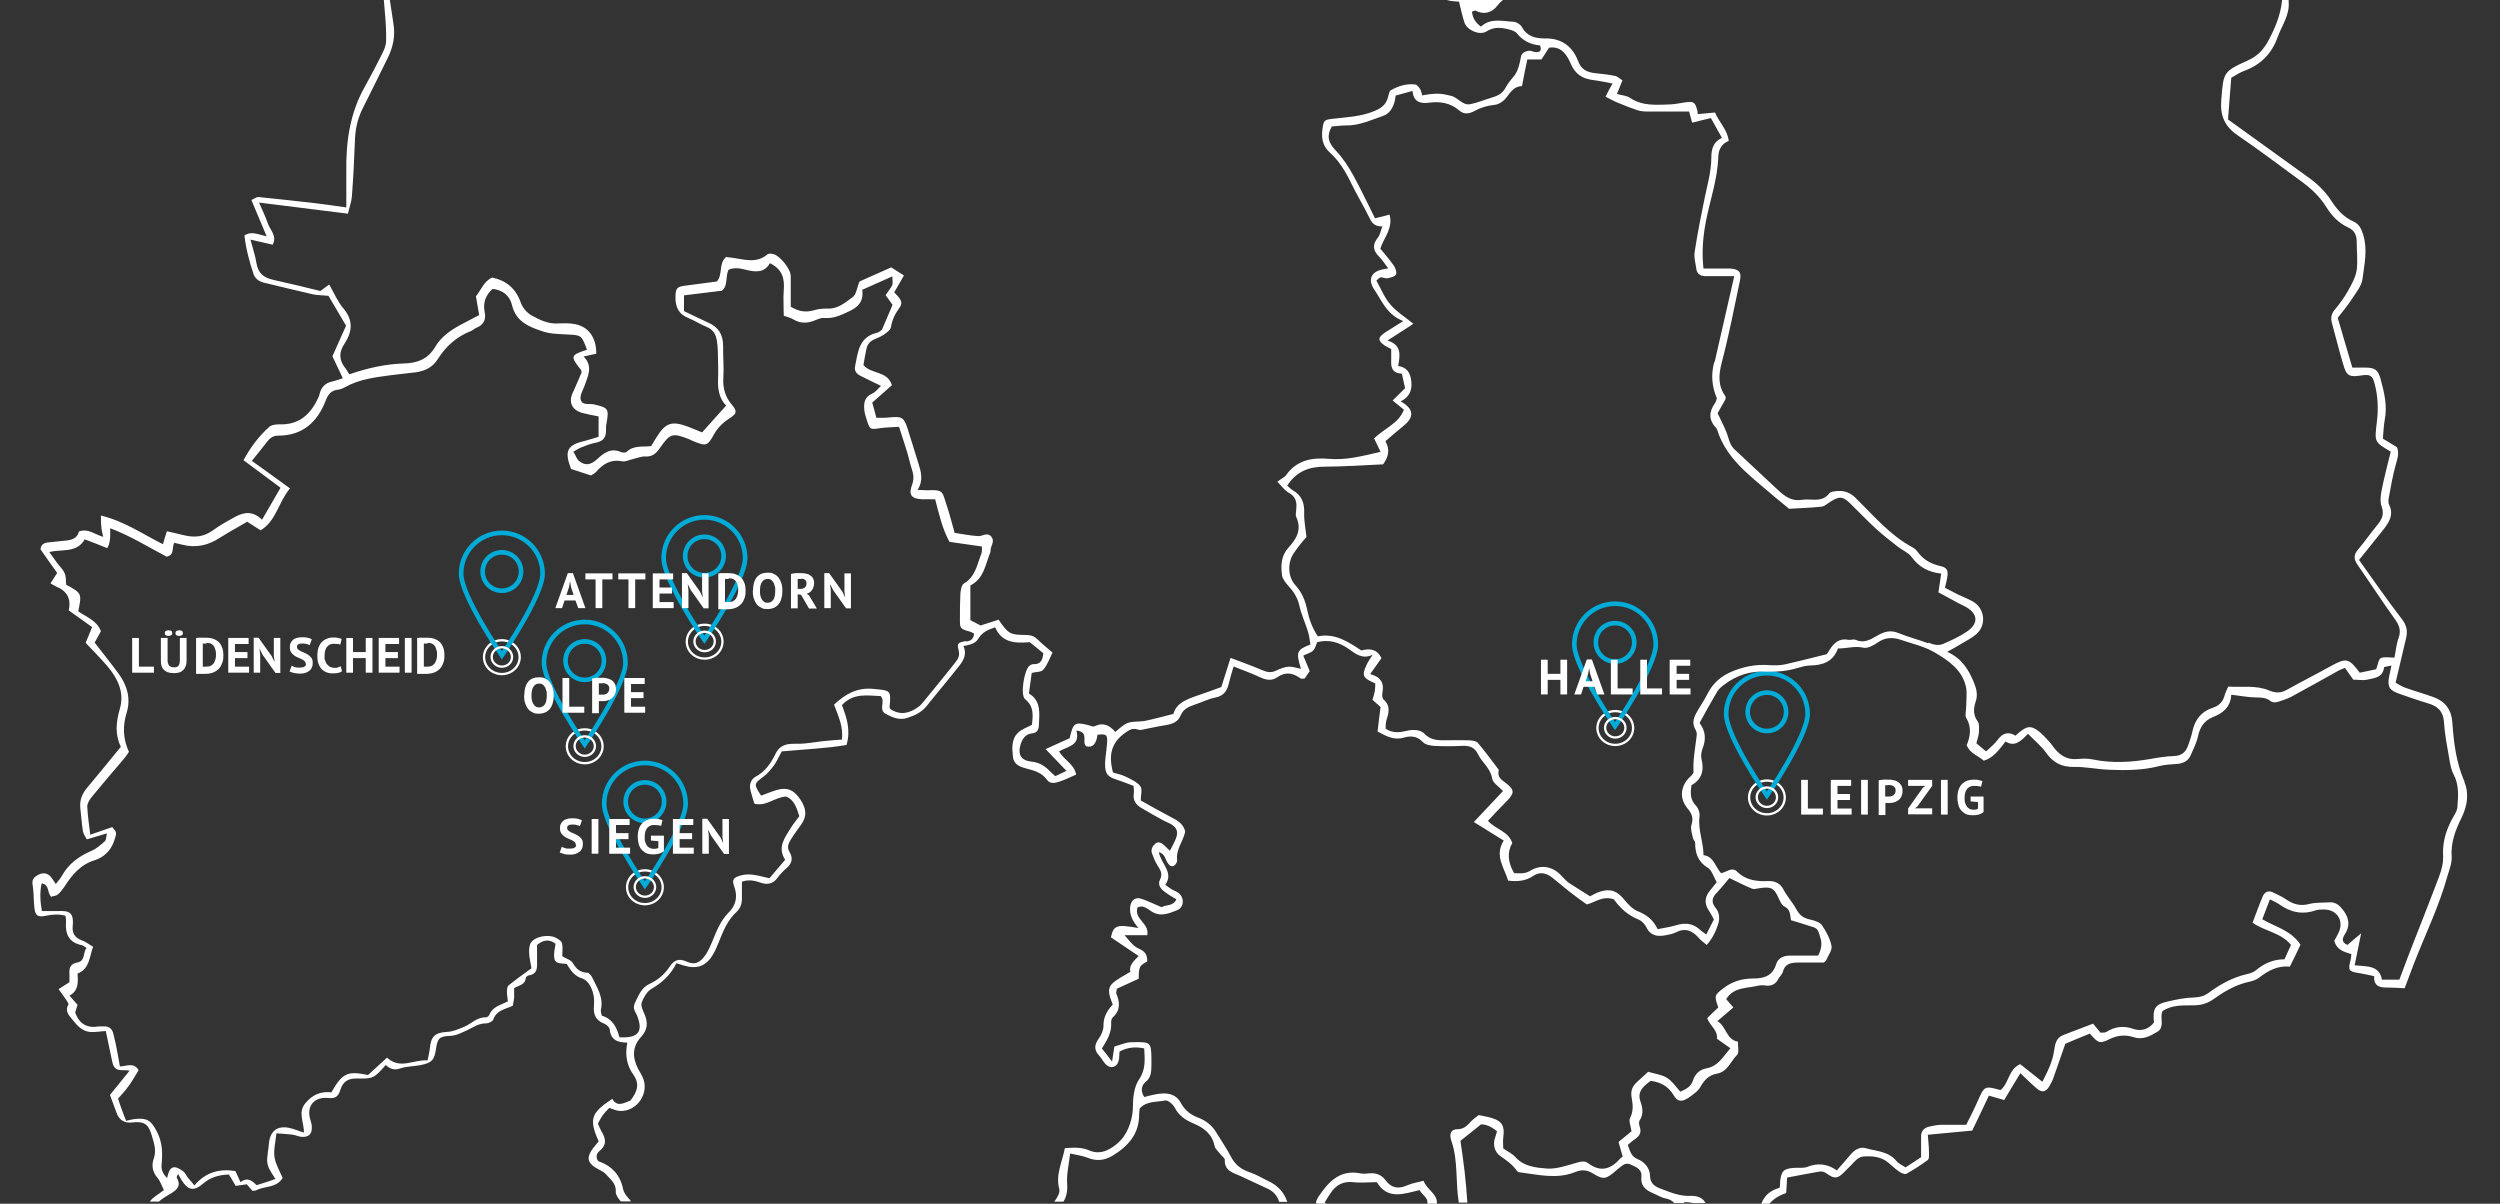 <?xml version="1.0" encoding="UTF-8"?>
<svg xmlns="http://www.w3.org/2000/svg" xmlns:xlink="http://www.w3.org/1999/xlink" version="1.1" viewBox="0 0 1080 520" width="1080" height="520">
  <rect x="0" y="0" width="1080" height="520" fill="#333333" stroke="none"/>
  <defs>
    <style>
      .cls-1, .cls-2, .cls-3 {
        fill: none;
      }

      .cls-4 {
        isolation: isolate;
      }

      .cls-5 {
        clip-path: url(#clippath-1);
      }

      .cls-6 {
        clip-path: url(#clippath-3);
      }

      .cls-7 {
        clip-path: url(#clippath-4);
      }

      .cls-8 {
        clip-path: url(#clippath-2);
      }

      .cls-9 {
        clip-path: url(#clippath-6);
      }

      .cls-10 {
        clip-path: url(#clippath-5);
      }

      .cls-2 {
        stroke: #00abd7;
        stroke-miterlimit: 10;
        stroke-width: 2px;
      }

      .cls-11 {
        fill: #fff;
      }

      .cls-12 {
        clip-path: url(#clippath);
      }

      .cls-3 {
        stroke: #fff;
      }
    </style>
    <clipPath id="clippath">
      <rect class="cls-1" x="55" y="222.5" width="884.4" height="168.6"/>
    </clipPath>
    <clipPath id="clippath-1">
      <rect class="cls-1" x="55" y="222.5" width="884.4" height="168.6"/>
    </clipPath>
    <clipPath id="clippath-2">
      <rect class="cls-1" x="55" y="222.5" width="884.4" height="168.6"/>
    </clipPath>
    <clipPath id="clippath-3">
      <rect class="cls-1" x="55" y="222.5" width="884.4" height="168.6"/>
    </clipPath>
    <clipPath id="clippath-4">
      <rect class="cls-1" x="-652.1" y="24.4" width="1710" height="519"/>
    </clipPath>
    <clipPath id="clippath-5">
      <rect class="cls-1" x="-652.1" y="24.4" width="1710" height="519"/>
    </clipPath>
    <clipPath id="clippath-6">
      <rect class="cls-1" x="-652.1" y="24.4" width="1710" height="519"/>
    </clipPath>
  </defs>
  
  <g>
    <g id="Ebene_1">
      <g id="Ebene_1-2" data-name="Ebene_1">
        <g>
          <g class="cls-12">
            <g>
              <path class="cls-3" d="M304.4,284.5c4.3,0,7.7-3.3,7.7-7.3s-3.4-7.3-7.7-7.3-7.7,3.3-7.7,7.3,3.4,7.3,7.7,7.3Z"/>
              <path class="cls-2" d="M304.3,248.5c-4.6,0-8.3-3.7-8.3-8.3s3.7-8.3,8.3-8.3,8.3,3.7,8.3,8.3-3.7,8.3-8.3,8.3ZM304.3,223.5c-9.7,0-17.6,7.9-17.6,17.6s17.6,35.3,17.6,35.3c0,0,17.6-25.6,17.6-35.3s-7.9-17.6-17.6-17.6h0Z"/>
            </g>
          </g>
          <g>
            <path class="cls-11" d="M248.5,259.4h-4.6l-1.1,3.3h-2.9l5.4-15.1h2.2l5.4,15.1h-3.1l-1.2-3.3h0ZM244.6,257h3.2l-1.1-3.3-.4-2.4h-.1l-.4,2.4-1.1,3.3h0Z"/>
            <path class="cls-11" d="M264.6,250.3h-4.4v12.4h-2.9v-12.4h-4.4v-2.6h11.7v2.6h0Z"/>
            <path class="cls-11" d="M278.8,250.3h-4.4v12.4h-2.9v-12.4h-4.4v-2.6h11.7v2.6h0Z"/>
            <path class="cls-11" d="M281.9,247.7h8.9v2.6h-5.9v3.5h5.4v2.6h-5.4v3.7h6.1v2.6h-9v-15h-.1Z"/>
            <path class="cls-11" d="M298.4,254.9l-1.2-2.4h-.1l.3,2.4v7.8h-2.8v-15.1h2.1l5.7,8,1.1,2.3h.1l-.3-2.3v-7.9h2.8v15.1h-2.1l-5.6-7.9h0Z"/>
            <path class="cls-11" d="M310.3,247.7c.3,0,.6,0,1-.1h3.4c1.3,0,2.5.2,3.4.6.9.4,1.7.9,2.3,1.6.6.7,1,1.5,1.3,2.4s.4,1.9.4,3.1-.1,2-.4,2.9c-.3.9-.7,1.8-1.3,2.5s-1.4,1.3-2.4,1.8c-1,.4-2.2.7-3.6.7s-.5,0-.9,0h-3.2v-15.5ZM314.9,250.1h-1.7v10h1.4c.8,0,1.5-.1,2.1-.4.5-.3,1-.7,1.3-1.2s.5-1,.7-1.7c.1-.6.2-1.3.2-2s0-1.2-.2-1.8c-.1-.6-.3-1.1-.6-1.6-.3-.5-.7-.9-1.3-1.2-.5-.3-1.2-.4-2-.4v.3Z"/>
            <path class="cls-11" d="M325.3,255.2c0-2.5.5-4.4,1.6-5.8s2.7-2,4.7-2,2,.2,2.8.6c.8.4,1.5.9,2,1.6.5.7.9,1.5,1.2,2.5.3,1,.4,2,.4,3.2,0,2.5-.6,4.4-1.7,5.8-1.1,1.3-2.7,2-4.7,2s-2-.2-2.8-.6-1.5-.9-2-1.6-.9-1.5-1.2-2.5c-.3-1-.4-2-.4-3.2h.1ZM328.3,255.2c0,.8,0,1.5.2,2.1.1.6.3,1.2.6,1.6.3.5.6.8,1,1.1.4.3.9.4,1.5.4,1,0,1.8-.4,2.4-1.2.6-.8.9-2.1.9-4s0-1.4-.2-2-.3-1.2-.6-1.6c-.3-.5-.6-.8-1-1.1s-.9-.4-1.5-.4c-1,0-1.8.4-2.4,1.3-.6.8-.9,2.1-.9,3.9h0Z"/>
            <path class="cls-11" d="M341.7,247.9c.3,0,.7-.1,1.1-.2s.8,0,1.1-.1h2.1c.7,0,1.4,0,2.1.2.7.1,1.3.3,1.8.7.5.3,1,.7,1.3,1.3.3.5.5,1.2.5,2.1s-.3,2.2-.9,3-1.3,1.3-2.3,1.6l1,.7,3.4,5.7h-3.4l-3.4-5.9-1.5-.3v6.1h-2.9v-14.8h0ZM346.2,250.1h-1.6v4.3h1.2c.8,0,1.5-.2,1.9-.6.5-.4.7-1,.7-1.8s-.2-1.1-.6-1.5-1-.5-1.8-.5h.2Z"/>
            <path class="cls-11" d="M359.9,254.9l-1.2-2.4h-.1l.3,2.4v7.8h-2.8v-15.1h2.1l5.7,8,1.1,2.3h.1l-.3-2.3v-7.9h2.8v15.1h-2.1l-5.6-7.9h0Z"/>
          </g>
          <g class="cls-5">
            <g>
              <path class="cls-3" d="M304.4,281.3c2.5,0,4.4-1.9,4.4-4.2s-2-4.2-4.4-4.2-4.4,1.9-4.4,4.2,2,4.2,4.4,4.2Z"/>
              <path class="cls-3" d="M252.6,329.7c4.3,0,7.7-3.3,7.7-7.3s-3.4-7.3-7.7-7.3-7.7,3.3-7.7,7.3,3.4,7.3,7.7,7.3h0Z"/>
              <path class="cls-2" d="M252.6,293.7c-4.6,0-8.3-3.7-8.3-8.3s3.7-8.3,8.3-8.3,8.3,3.7,8.3,8.3-3.7,8.3-8.3,8.3h0ZM252.6,268.7c-9.7,0-17.6,7.9-17.6,17.6s17.6,35.3,17.6,35.3c0,0,17.6-25.6,17.6-35.3s-7.9-17.6-17.6-17.6Z"/>
            </g>
          </g>
          <g>
            <path class="cls-11" d="M226.5,300.4c0-2.5.5-4.4,1.6-5.8s2.7-2,4.7-2,2,.2,2.8.6,1.5.9,2,1.6.9,1.5,1.2,2.5.4,2,.4,3.2c0,2.5-.6,4.4-1.7,5.8-1.1,1.3-2.7,2-4.7,2s-2-.2-2.8-.6-1.5-.9-2-1.6-.9-1.5-1.2-2.5-.4-2-.4-3.2h0ZM229.6,300.4c0,.8,0,1.5.2,2.1.1.6.3,1.2.6,1.6.3.5.6.8,1,1.1.4.3.9.4,1.5.4,1,0,1.8-.4,2.4-1.2.6-.8.9-2.1.9-4s0-1.4-.2-2-.3-1.2-.6-1.6c-.3-.5-.6-.8-1-1.1s-.9-.4-1.5-.4c-1,0-1.8.4-2.4,1.3-.6.8-.9,2.1-.9,3.9h0Z"/>
            <path class="cls-11" d="M252.5,307.9h-9.5v-15h2.9v12.4h6.5v2.6h.1Z"/>
            <path class="cls-11" d="M255.7,293.1c.6-.1,1.3-.2,2-.3h2.1c.7,0,1.5,0,2.2.2.7.1,1.4.4,2,.7s1.1.9,1.5,1.5.6,1.5.6,2.5-.2,1.7-.5,2.4c-.3.6-.8,1.2-1.3,1.6s-1.2.7-1.8.9c-.7.2-1.4.3-2.1.3h-1.7v5.2h-2.9v-15ZM260.1,295.2h-1.4v4.9h1.4c.4,0,.8,0,1.1-.1.4,0,.7-.2,1-.4s.5-.5.7-.8.3-.8.3-1.3,0-.9-.3-1.2c-.2-.3-.4-.6-.7-.7-.3-.2-.6-.3-1-.4-.4,0-.7-.1-1.1-.1h0Z"/>
            <path class="cls-11" d="M269.6,292.9h8.9v2.6h-5.9v3.5h5.4v2.6h-5.4v3.7h6.1v2.6h-9v-15h-.1Z"/>
          </g>
          <g class="cls-8">
            <g>
              <path class="cls-3" d="M252.6,326.5c2.5,0,4.4-1.9,4.4-4.2s-2-4.2-4.4-4.2-4.4,1.9-4.4,4.2,2,4.2,4.4,4.2Z"/>
              <path class="cls-3" d="M216.8,291.2c4.3,0,7.7-3.3,7.7-7.3s-3.4-7.3-7.7-7.3-7.7,3.3-7.7,7.3,3.4,7.3,7.7,7.3Z"/>
              <path class="cls-2" d="M216.8,255.2c-4.6,0-8.3-3.7-8.3-8.3s3.7-8.3,8.3-8.3,8.3,3.7,8.3,8.3-3.7,8.3-8.3,8.3ZM216.8,230.2c-9.7,0-17.6,7.9-17.6,17.6s17.6,35.3,17.6,35.3c0,0,17.6-25.6,17.6-35.3s-7.9-17.6-17.6-17.6Z"/>
              <path class="cls-3" d="M216.8,288c2.5,0,4.4-1.9,4.4-4.2s-2-4.2-4.4-4.2-4.4,1.9-4.4,4.2,2,4.2,4.4,4.2Z"/>
              <g class="cls-4">
                <g class="cls-4">
                  <path class="cls-11" d="M66.6,290.6h-9.5v-15h2.9v12.4h6.5v2.6Z"/>
                </g>
                <g class="cls-4">
                  <path class="cls-11" d="M77.8,275.6h2.8v9.7c0,1-.1,1.8-.4,2.5-.3.7-.6,1.3-1.1,1.7-.5.5-1,.8-1.7,1-.7.2-1.4.3-2.2.3-3.8,0-5.7-1.7-5.7-5.2v-10h2.9v9.5c0,.6,0,1.1.2,1.5.1.4.3.7.5,1,.2.2.5.4.9.5.3.1.7.2,1.2.2.9,0,1.5-.2,1.9-.7.4-.5.6-1.3.6-2.4v-9.5ZM71.2,273.5c0-.4.1-.7.4-.9.3-.2.7-.3,1.2-.3s1,.1,1.2.3c.3.2.4.5.4.9s-.1.7-.4.9c-.3.2-.7.3-1.2.3s-1-.1-1.2-.3c-.3-.2-.4-.5-.4-.9ZM75.8,273.5c0-.4.1-.7.4-.9.3-.2.7-.3,1.2-.3s1,.1,1.2.3c.3.2.4.5.4.9s-.1.7-.4.9c-.3.2-.7.3-1.2.3s-1-.1-1.2-.3c-.3-.2-.4-.5-.4-.9Z"/>
                </g>
                <g class="cls-4">
                  <path class="cls-11" d="M84.7,275.6c.3,0,.6,0,1-.1s.8,0,1.2,0c.4,0,.8,0,1.2,0,.4,0,.7,0,1,0,1.3,0,2.5.2,3.4.6s1.7.9,2.3,1.6,1,1.5,1.3,2.4c.3.9.4,1.9.4,3.1s-.1,2-.4,2.9-.7,1.8-1.3,2.5-1.4,1.3-2.4,1.8c-1,.4-2.2.7-3.6.7s-.5,0-.9,0c-.4,0-.8,0-1.2,0-.4,0-.8,0-1.2,0-.4,0-.6,0-.8,0v-15ZM89.3,278c-.3,0-.6,0-1,0-.3,0-.6,0-.7,0v10c0,0,.2,0,.3,0,.1,0,.3,0,.4,0,.2,0,.3,0,.4,0,.1,0,.2,0,.3,0,.8,0,1.5-.1,2.1-.4.5-.3,1-.7,1.3-1.2.3-.5.5-1,.7-1.7s.2-1.3.2-2,0-1.2-.2-1.8-.3-1.1-.6-1.6c-.3-.5-.7-.9-1.3-1.2s-1.2-.4-2-.4Z"/>
                  <path class="cls-11" d="M98.5,275.6h8.9v2.6h-5.9v3.5h5.4v2.6h-5.4v3.7h6.1v2.6h-9v-15Z"/>
                  <path class="cls-11" d="M113.4,282.8l-1.2-2.4h-.1l.3,2.4v7.8h-2.8v-15.1h2.1l5.7,8,1.1,2.3h.1l-.3-2.3v-7.9h2.8v15.1h-2.1l-5.6-7.9Z"/>
                </g>
                <g class="cls-4">
                  <path class="cls-11" d="M132,286.6c0-.5-.2-.8-.5-1.1-.3-.3-.8-.5-1.3-.8-.5-.2-1.1-.5-1.6-.7-.6-.2-1.1-.6-1.6-.9-.5-.4-.9-.8-1.3-1.4-.3-.5-.5-1.2-.5-2.1s.1-1.4.4-1.9c.2-.5.6-1,1-1.3.4-.4,1-.6,1.6-.8.6-.2,1.3-.3,2.1-.3s1.7,0,2.5.2c.8.1,1.4.4,1.9.7l-.9,2.5c-.3-.2-.8-.4-1.4-.5-.6-.2-1.3-.2-2-.2s-1.2.1-1.6.4c-.4.3-.5.6-.5,1.1s.2.8.5,1.1c.3.3.8.5,1.3.8.5.2,1.1.5,1.6.7s1.1.6,1.6.9c.5.4.9.8,1.3,1.3.3.5.5,1.2.5,2s-.1,1.5-.4,2.1c-.3.6-.6,1.1-1.1,1.4-.5.4-1.1.7-1.7.9-.7.2-1.4.3-2.2.3s-2-.1-2.8-.3c-.8-.2-1.4-.4-1.8-.6l.9-2.5c.2,0,.4.2.6.3.2.1.5.2.8.3.3,0,.6.2,1,.2.3,0,.7,0,1.1,0,.9,0,1.5-.1,2-.4.5-.3.7-.7.7-1.3Z"/>
                </g>
                <g class="cls-4">
                  <path class="cls-11" d="M147.7,290c-.5.3-1,.6-1.7.7-.7.1-1.4.2-2.2.2s-1.8-.1-2.6-.4c-.8-.3-1.5-.7-2.1-1.3-.6-.6-1.1-1.4-1.5-2.4-.4-1-.5-2.2-.5-3.6s.2-2.7.6-3.7c.4-1,.9-1.8,1.6-2.4.6-.6,1.4-1,2.2-1.3.8-.3,1.6-.4,2.4-.4s1.6,0,2.2.2,1.1.2,1.5.4l-.6,2.5c-.3-.2-.7-.3-1.2-.3-.4,0-1-.1-1.6-.1-1.2,0-2.1.4-2.9,1.3-.7.8-1.1,2.2-1.1,3.9s0,1.5.3,2.1c.2.6.4,1.2.8,1.6s.8.8,1.3,1.1c.5.2,1.1.4,1.8.4s1.2,0,1.6-.2c.4-.1.8-.3,1.2-.5l.6,2.4Z"/>
                  <path class="cls-11" d="M158,284.3h-5.5v6.3h-2.9v-15h2.9v6.1h5.5v-6.1h2.9v15h-2.9v-6.3Z"/>
                  <path class="cls-11" d="M163.5,275.6h8.9v2.6h-5.9v3.5h5.4v2.6h-5.4v3.7h6.1v2.6h-9v-15Z"/>
                  <path class="cls-11" d="M174.9,275.6h2.9v15h-2.9v-15Z"/>
                </g>
                <g class="cls-4">
                  <path class="cls-11" d="M180.2,275.6c.3,0,.6,0,1-.1s.8,0,1.2,0c.4,0,.8,0,1.2,0,.4,0,.7,0,1,0,1.3,0,2.5.2,3.4.6s1.7.9,2.3,1.6,1,1.5,1.3,2.4c.3.9.4,1.9.4,3.1s-.1,2-.4,2.9-.7,1.8-1.3,2.5-1.4,1.3-2.4,1.8c-1,.4-2.2.7-3.6.7s-.5,0-.9,0c-.4,0-.8,0-1.2,0-.4,0-.8,0-1.2,0-.4,0-.6,0-.8,0v-15ZM184.8,278c-.3,0-.6,0-1,0-.3,0-.6,0-.7,0v10c0,0,.2,0,.3,0,.1,0,.3,0,.4,0,.2,0,.3,0,.4,0,.1,0,.2,0,.3,0,.8,0,1.5-.1,2.1-.4.5-.3,1-.7,1.3-1.2.3-.5.5-1,.7-1.7s.2-1.3.2-2,0-1.2-.2-1.8-.3-1.1-.6-1.6c-.3-.5-.7-.9-1.3-1.2s-1.2-.4-2-.4Z"/>
                </g>
              </g>
              <path class="cls-3" d="M278.6,390.6c4.3,0,7.7-3.3,7.7-7.3s-3.4-7.3-7.7-7.3-7.7,3.3-7.7,7.3,3.4,7.3,7.7,7.3Z"/>
              <path class="cls-2" d="M278.6,354.6c-4.6,0-8.3-3.7-8.3-8.3s3.7-8.3,8.3-8.3,8.3,3.7,8.3,8.3-3.7,8.3-8.3,8.3ZM278.6,329.6c-9.7,0-17.6,7.9-17.6,17.6s17.6,35.3,17.6,35.3c0,0,17.6-25.6,17.6-35.3s-7.9-17.6-17.6-17.6Z"/>
            </g>
          </g>
          <g>
            <path class="cls-11" d="M248.7,364.8c0-.5-.2-.8-.5-1.1-.3-.3-.8-.5-1.3-.8-.5-.2-1.1-.5-1.6-.7-.6-.2-1.1-.6-1.6-.9-.5-.4-.9-.8-1.3-1.4-.3-.5-.5-1.2-.5-2.1s.1-1.4.4-1.9c.2-.5.6-1,1-1.3.4-.4,1-.6,1.6-.8s1.3-.3,2.1-.3,1.7,0,2.5.2,1.4.4,1.9.7l-.9,2.5c-.3-.2-.8-.4-1.4-.5-.6-.2-1.3-.2-2-.2s-1.2.1-1.6.4c-.4.3-.5.6-.5,1.1s.2.8.5,1.1c.3.3.8.5,1.3.8.5.2,1.1.5,1.6.7.6.3,1.1.6,1.6.9s.9.8,1.3,1.3.5,1.2.5,2-.1,1.5-.4,2.1c-.3.6-.6,1.1-1.1,1.4s-1.1.7-1.7.9c-.7.2-1.4.3-2.2.3s-2,0-2.8-.3-1.4-.4-1.8-.6l.9-2.5c.2,0,.4.2.6.3.2.1.5.2.8.3.3,0,.6.2,1,.2h1.1c.9,0,1.5-.1,2-.4s.7-.7.7-1.3h-.2Z"/>
            <path class="cls-11" d="M255.6,353.8h2.9v15h-2.9v-15Z"/>
            <path class="cls-11" d="M263.1,353.8h8.9v2.6h-5.9v3.5h5.4v2.6h-5.4v3.7h6.1v2.6h-9v-15h-.1Z"/>
            <path class="cls-11" d="M281.2,361h5.6v6.7c-.6.5-1.3.9-2.1,1.1-.8.2-1.7.3-2.5.3s-1.8-.1-2.7-.4c-.8-.3-1.5-.8-2.1-1.4s-1.1-1.4-1.4-2.4-.5-2.2-.5-3.5.2-2.6.6-3.6.9-1.8,1.6-2.4,1.4-1.1,2.2-1.3c.8-.3,1.7-.4,2.5-.4s1.6,0,2.3.2c.6.1,1.2.3,1.5.4l-.6,2.5c-.4-.1-.8-.3-1.2-.3s-1-.1-1.7-.1-1.2,0-1.7.3c-.5.2-1,.5-1.3.9-.4.4-.7,1-.9,1.6-.2.7-.3,1.5-.3,2.4s0,1.7.3,2.3c.2.6.5,1.2.8,1.6.4.4.8.7,1.3.9.5.2,1,.3,1.5.3s.7,0,1.1-.1c.4,0,.7-.2.9-.4v-2.8l-3.2-.3v-2.1Z"/>
            <path class="cls-11" d="M290.6,353.8h8.9v2.6h-5.9v3.5h5.4v2.6h-5.4v3.7h6.1v2.6h-9v-15h-.1Z"/>
            <path class="cls-11" d="M307.2,361l-1.2-2.4h-.1l.3,2.4v7.8h-2.8v-15.1h2.1l5.7,8,1.1,2.3h.1l-.3-2.3v-7.9h2.8v15.1h-2.1l-5.6-7.9Z"/>
          </g>
          <g class="cls-6">
            <path class="cls-3" d="M278.6,387.4c2.5,0,4.4-1.9,4.4-4.2s-2-4.2-4.4-4.2-4.4,1.9-4.4,4.2,2,4.2,4.4,4.2Z"/>
          </g>
          <rect class="cls-1" x="55" y="222.5" width="884.4" height="168.6"/>
          <g>
            <g class="cls-7">
              <g>
                <path class="cls-3" d="M697.8,321.8c4.3,0,7.7-3.3,7.7-7.3s-3.4-7.3-7.7-7.3-7.7,3.3-7.7,7.3,3.4,7.3,7.7,7.3Z"/>
                <path class="cls-2" d="M697.7,285.8c-4.6,0-8.3-3.7-8.3-8.3s3.7-8.3,8.3-8.3,8.3,3.7,8.3,8.3-3.7,8.3-8.3,8.3ZM697.7,260.8c-9.7,0-17.6,7.9-17.6,17.6s17.6,35.3,17.6,35.3c0,0,17.6-25.6,17.6-35.3s-7.9-17.6-17.6-17.6Z"/>
              </g>
            </g>
            <g>
              <path class="cls-11" d="M674.1,293.7h-5.5v6.3h-2.9v-15h2.9v6.1h5.5v-6.1h2.9v15h-2.9v-6.3Z"/>
              <path class="cls-11" d="M688.7,296.7h-4.6l-1.1,3.3h-2.9l5.4-15.1h2.2l5.4,15.1h-3.1l-1.2-3.3h-.1ZM684.8,294.3h3.2l-1.1-3.3-.4-2.4h0l-.4,2.4-1.1,3.3h-.1Z"/>
              <path class="cls-11" d="M705.4,300h-9.5v-15h2.9v12.4h6.5v2.6h0Z"/>
              <path class="cls-11" d="M718.1,300h-9.5v-15h2.9v12.4h6.5v2.6h0Z"/>
              <path class="cls-11" d="M721.3,285h8.9v2.6h-5.9v3.5h5.4v2.6h-5.4v3.7h6v2.6h-9v-15h0Z"/>
            </g>
            <g class="cls-10">
              <g>
                <path class="cls-3" d="M697.8,318.6c2.5,0,4.4-1.9,4.4-4.2s-2-4.2-4.4-4.2-4.4,1.9-4.4,4.2,2,4.2,4.4,4.2Z"/>
                <path class="cls-3" d="M763.3,351.8c4.3,0,7.7-3.3,7.7-7.3s-3.4-7.3-7.7-7.3-7.7,3.3-7.7,7.3,3.4,7.3,7.7,7.3Z"/>
                <path class="cls-2" d="M763.3,315.8c-4.6,0-8.3-3.7-8.3-8.3s3.7-8.3,8.3-8.3,8.3,3.7,8.3,8.3-3.7,8.3-8.3,8.3ZM763.3,290.8c-9.7,0-17.6,7.9-17.6,17.6s17.6,35.3,17.6,35.3c0,0,17.6-25.6,17.6-35.3s-7.9-17.6-17.6-17.6Z"/>
              </g>
            </g>
            <g>
              <path class="cls-11" d="M787.6,351.9h-9.5v-15h2.9v12.4h6.5v2.6h0Z"/>
              <path class="cls-11" d="M790.8,336.9h8.9v2.6h-5.9v3.5h5.4v2.6h-5.4v3.7h6.1v2.6h-9v-15h0Z"/>
              <path class="cls-11" d="M804,336.9h2.9v15h-2.9v-15Z"/>
              <path class="cls-11" d="M811.5,337.1c.6-.1,1.3-.2,2-.3h2.1c.7,0,1.5,0,2.2.2.8.1,1.4.4,2,.7.6.4,1.1.9,1.5,1.5s.6,1.5.6,2.5-.2,1.7-.5,2.4-.8,1.2-1.3,1.6-1.2.7-1.8.9-1.4.3-2.1.3h-1.7v5.2h-2.9v-15ZM815.8,339.2h-1.4v4.9h1.4c.4,0,.8,0,1.1-.1s.7-.2,1-.4.5-.5.7-.8.3-.8.3-1.3,0-.9-.3-1.2c-.2-.3-.4-.6-.7-.7-.3-.2-.6-.3-1-.4-.4,0-.7-.1-1.1-.1h0Z"/>
              <path class="cls-11" d="M824.3,349.3l6.3-8.9,1.1-.9h-7.4v-2.6h10.4v2.6l-6.4,8.9-1.1.8h7.5v2.6h-10.4v-2.6h0Z"/>
              <path class="cls-11" d="M838.5,336.9h2.9v15h-2.9v-15Z"/>
              <path class="cls-11" d="M851.3,344.1h5.6v6.7c-.6.5-1.3.9-2.1,1.1s-1.7.3-2.5.3-1.8-.1-2.7-.4c-.8-.3-1.5-.8-2.1-1.4s-1.1-1.4-1.4-2.4-.5-2.2-.5-3.5.2-2.6.6-3.6c.4-1,.9-1.8,1.6-2.4s1.4-1.1,2.2-1.3,1.7-.4,2.5-.4,1.6,0,2.3.2,1.2.3,1.6.4l-.6,2.5c-.4-.1-.8-.3-1.2-.3s-1-.1-1.7-.1-1.2,0-1.7.3c-.5.2-1,.5-1.3.9-.4.4-.7,1-.9,1.6s-.3,1.5-.3,2.4,0,1.7.3,2.3c.2.6.5,1.2.8,1.6.4.4.8.7,1.2.9.5.2,1,.3,1.5.3s.7,0,1.1-.1c.4,0,.7-.2.9-.4v-2.8l-3.2-.3v-2.1Z"/>
            </g>
            <g class="cls-9">
              <path class="cls-3" d="M763.3,348.6c2.5,0,4.4-1.9,4.4-4.2s-2-4.2-4.4-4.2-4.4,1.9-4.4,4.2,2,4.2,4.4,4.2Z"/>
            </g>
          </g>
        </g>
        <g>
          <path class="cls-11" d="M572.2,519.6c.8-1.4,1.6-2.7,2.5-4,2.3-3.6,5.4-5.4,9.9-4.9,3.3.4,6.6,0,10.2,0,4.6,7.7,11.5,5.1,18.5,3.4.9,2.1,3.8,3.2,3.3,5.9h4.1c.5-4.2-4.3-5.9-5.7-9.9-2.6.7-5,1-7.2,2-3.8,1.7-6.8,1.1-9.3-2.3-1.8-2.4-4.2-3.2-7.1-2.9-1.2.1-2.5.3-3.7,0-8.6-1.7-13.5,3.3-17.8,9.6-.6.8-1,1.8-1.4,2.7,0,.3.2.6.3.8h4.5c-.3,0-.6-.3-1-.4h0Z"/>
          <path class="cls-11" d="M1064.5,337.3c-3.5-8.1-4.5-16.7-5.1-25.4-.4-5.3-3.1-8.9-8-10.7-4.1-1.5-8.2-2.6-12.3-4.1-1.5-.5-2.8-1.4-4.2-2.2,1.6-6.6,3-12.9,4.5-19.1.8-3.2.3-5.7-1.9-8.5-6.3-8.2-12.2-16.7-18.4-25.4,3.5-4.4,6.9-8.5,10.2-12.7,2.6-3.3,5-6.6,2.8-11.2-.5-1-.3-2.5,0-3.7.8-4.5,1.6-8.9,2.8-13.3.7-2.6,1.7-5.1.6-7.8-2-1.2-3.9-2.4-6.1-3.7.3-2.8.3-5.4.8-8.1,1.2-6.1-.2-11.9-1.8-17.7-1.1-4.1-2.6-4.9-6.8-4.9h-5.4c-2.1-7.2-4.2-14.4-6.3-21.5,2.2-2.8,4.3-5.3,6.1-8.1s4.2-5.6,4.6-8.7c.8-6.3,2.3-12.6.3-19.1-.8-2.5-1.7-4.6-4.2-5.7-4.1-1.8-7-5-9.4-8.7-2.7-4.3-6.3-7.7-10.4-10.6-11.6-8.3-23.1-16.7-34.4-24.8.5-6.4.9-12.1,1.4-18,1.8-1,3.5-2.2,5.4-2.9,7.2-2.6,12.1-7.4,14.7-14.8,1.8-5,5.2-9.3,4.7-15.2V-1.3c-.9-.2-1.9-.4-2.7-.9-.2,6.9-2.5,13-5.7,19.1-2.2,4.2-4.7,7.2-9.2,9.2-10.9,4.9-10.5,5.2-11.5,17-.6,6.7,1.4,11.5,7,15.3,9.1,6.2,17.8,12.8,26.7,19.3,4.6,3.3,8.7,6.9,11.7,11.8,2.3,3.7,5.3,6.9,9.5,8.8,2.6,1.2,3.6,3.3,3.6,6,0,4.2.5,8.4,0,12.4-.5,3.1-2.2,6.2-3.8,9-1.6,2.9-3.6,5.6-5.7,8.1-1.5,1.8-1.8,3.6-1.2,5.8,1.7,6,3.1,12,4.9,17.9,1.4,4.9,2.6,5.5,7.7,4.7,3.9-.6,4.9,0,5.8,3.4,1.5,5.5,1.7,11.1,1,16.7-1,8.6-1.2,8.6,6,12.8-1.4,5.7-2.8,11.1-3.9,16.5-.5,2.4-.8,5.2,0,7.3,1.2,3.4,0,5.5-1.9,7.9-2.9,3.5-5.5,7.3-8.4,10.7-2,2.3-1.7,4.3,0,6.7,5.3,7.6,10.4,15.5,15.8,23,2,2.7,3,5.1,1.8,8.4-1,2.7-1.2,5.6-1.8,8.5-2.1,0-4.3-.5-5.9.2-1,.5-1.2,2.8-2,4.8-2.1.5-4.7,1-7.1,1.5-4.7-6.3-5.8-6.5-12.4-2.9-6.3,3.5-12.8,6.8-19.1,10.3-2.5,1.4-4.7,1.5-7.6.3-5.6-2.4-11.7-1.3-17.7-1.7-.6,1.4-1.1,2.3-1.4,3.2-.7,3-2.2,5-5.4,6-4.6,1.5-7.5,4.9-8.6,9.8-.5,2.4-1.3,4.8-2.2,7.1-1,2.5-2.9,3.8-5.8,3.9-3.5.1-7,.7-10.4,1.3-8.2,1.4-16.4,1.9-24.6.2-2.2-.5-4.6-.4-6.8-.2-4.2.4-7.2-1.4-9.7-4.4-.9-1.1-1.7-2.4-2.7-3.4-1.4-1.5-2.8-3.1-4.4-4.3-3.3-2.4-4.8-2.2-8.2.5-.5.4-.9.8-1.7,1.5-2.9-1.8-5.5-1.3-7.7,1.8-1.3,1.8-3.1,3.2-5,5-1.5-1.3-2.7-2.3-4.2-3.5.4-1.7,1-3.2,1.1-4.8,0-1.6.3-3.5-.5-4.6-2-2.7-1.9-5.5-1-8.3,1.1-3,.5-5.7-.6-8.4-2.2-5.4-5.1-10.5-11.6-13.4,2.3-1.3,4-2.2,5.6-3.2,2.3-1.4,4.8-2.6,6.8-4.3,4.8-4,3.9-11.5-1.6-14.4-2-1.1-4.1-1.9-6.2-2.9-1.8-.9-3.6-1.9-5.6-2.9.4-1.6.8-3,1-4.4.5-3.1,0-4.3-3.1-5-4-.9-7.3-2.8-9.7-6.1-.6-.8-1.4-1.6-2.3-2-9.8-5.3-16.9-13.9-24.7-21.5-2.6-2.5-5.3-3.1-8.4-2.7-1,.1-2.3.3-2.8,1-3.2,4.1-7.6,2.1-11.6,2.7-4.5.8-7.5-1.4-10.5-4.2-6.2-5.8-12.4-11.6-18.6-17.4-1.6-1.4-2.3-3.2-2.9-5.3-1-3.5-2.9-6.8-4.6-10.5,1-1.8,2.3-4,3.4-6,0-.5.2-1,0-1.3-3.3-4.6-3-9.2-1.6-14.6,3.1-11.8,5.4-23.7,7.9-35.6.7-3.5-.5-4.8-4.4-5-3.7,0-7.4,0-11.4,0-.8-7.2-.2-14,1.1-20.6,1.8-9.1,4.9-17.9,5.3-27.3,0-3.1,1.2-6,4.5-7.2-.5-4.9-4.1-7.9-5.9-12.3-2.5.2-4.9.5-7.5.7,0-.5,0-1.3-.3-2-.7-2.9-1.5-3.5-4.2-3.2-2.5.3-4.9.9-7.3,1-6,.2-12,.8-17.4-2.8-1.4-1-3.5-1.1-5.7-1.7.8-2,1.6-3.8,2.4-5.9-1.2-.7-2.1-1.7-3.2-1.9-2.8-.6-5.7-.9-8.6-1.2-3.5-.4-6-1.5-7.4-5.3-2.4-6.3-7.2-9.9-14.4-9.7-4.1,0-7.7-.9-9.9-5-.6-1.1-2.3-2.1-3.5-2.2-4.8-.2-10-1.8-14.1,2.1-2.4-1.7-3.7-3.8-3.9-6.5.5,0,1.2-.6,1.6-.4,3.8,2,7.2.7,9.4-2.2,1.1-1.4,2.2-2.4,3.4-3.1-2.7.2-5.6.1-8.3,0h-2.8c-5.1,0-10.2.2-15.3.3.8.3,1.7.6,2.8.8,1.2.2,2.5.2,3.6.3.8,3.2,1.4,6.3,2.4,9.2,1.2,3.2,6.5,5.5,9.4,3.7,3.4-2.2,6.7-1.7,10.1-.8,1.1.3,2.5.8,3.1,1.6,2.6,3.3,6.1,4.9,10,5.2.8,2.1,0,3.1-1.8,2.9-1,0-2.1-.7-3-.6-1.6.3-3.2.8-3.5,2.9-.5,2.8-1.2,5.6-2.6,7.6-1.4,1.8-3,3.5-4,5.5-1.4,2.7-3.7,3.6-6.4,4.4-3,.9-5.8,2.1-8.8,2.7-3.4.7-5.3-2.9-8.3-3.6-4.5-1.1-6.2-1.3-12.5-.2-.3-.9-.4-1.9-.9-2.7s-1.3-1.9-2.1-2c-3.8-.5-7.4.7-10.6,2.5-.7.4-.8,1.8-1.1,2.7-.8,3.2-2.5,4.8-5.8,6.2-5.9,2.5-12,2.7-18.1,3.4-3.7.4-4,.7-4.5,4.5-.5,3.9,0,7.2,3.2,10.1,4,3.6,6.8,8.2,9.2,13.2,2.5,5.2,5.6,10.2,8.1,15.4,1.1,2.4,2.8,3.4,5.4,3.3-.8,2-1,3.7-2,4.9-2.4,3-2.1,5.5.6,8.2,1.4,1.4,2.5,3.2,3.9,5-.8.2-1.4.3-2,.4-5.3.9-7,4.4-4,8.8,3.3,4.9,5.4,10.8,12.5,13.6-3.4,2.1-5.6,3.5-7.8,4.9-3.3,2.2-3.3,3.6,0,5.8.7.4,1.4.8,2.6,1.4,0,1.7,0,3.5,0,5.3-.2,3.3,1.1,5.2,4.6,5.3.5,2.2.9,4.1,1.4,6.3-1.7,1.7-3.4,3.3-5.4,5.3,1.8,1.4,3.1,2.6,4.9,4-2.4,6.1-8.6,8.1-12.9,12.4.9,1.8,1.8,3.6,2.8,5.8-7.9,1.8-15,3.7-22.5,3-7-.6-13.6.5-18.2,6.9-.8,1.1-2.2,1.7-3.9,3,1.8,1.8,3.2,3.8,5,4.8,2.9,1.6,3.5,3.9,3.2,6.8,0,1.2-.5,2.7,0,3.7,2.5,5.5,0,9.5-3.5,13.3-3.1,3.5-3.2,7.6-2.7,11.7.2,1.6,1.5,3.3,2.7,4.6,2.3,2.5,4,5.1,4.8,8.5.8,3.8,2.5,7.4,3.7,11.2.6,1.9.8,3.9,1.1,5.7-6,2.4-6.3,3.2-4.1,10.5-1.8-.3-3.6-1-5.2-.9-1.8.1-3.6.8-5.3,1.6-2.3,1.2-4.2.8-6.5-.2-4.3-1.9-8.8-3.4-13.4-5.2-1.3,4.1-2.5,8-4,12.6-3.1,1.1-6.7,2.5-10.4,3.7-4.6,1.6-9,3.2-10.3,7.9-3.5.9-6.5,1.7-9.5,2.4-1.4.3-2.8.7-4.2.8-6.3.3-6.3.2-11.4,4.6-2.3-2.8-5.2-4.3-8.9-2.5-.7.4-1.9-.2-2.9-.5-5.8-1.4-6.4-.9-7.9,5.7-3.4,1.5-6.5,2.9-10.4,4.7,3.2,3.4,5.9,6.1,9,9.4-1.8.9-3.2,1.5-4.8,2.3-1-.9-1.9-1.7-2.8-2.6-2.1-2.1-4.5-3.4-7.6-3.7-4.5-.5-5.9-3.1-4.6-7.4.8-2.5,2.1-4.5,5-4.8,2.1-.2,2.8-1.6,2.9-3.4.2-5.2,1.1-10.6-4.3-13.8.4-3.2.8-6.1,1.2-8.9,1.8-.5,4.1-.3,5-1.4,1.7-1.9,2.6-4.6,4-7.4-2.5-2.1-4.7-3.9-6.7-5.9-1.5-1.4-3.1-1.7-5.1-1.7-6.7-.1-7.3-.5-11.5-6.6-2.3.7-4.7,1.5-7.8,2.5-1-.5-2.7-1.4-4.4-2.3v-15c6-3,6.5-9.3,8.7-14.5v-.6c0-2,2-3.8.4-5.9-1.8-2.2-3.8-.2-5.7-.3-3.2-.2-6.4-.8-10.2-1.4-1.1-3.9-2.1-7.9-3.4-11.8-2-5.7-1-7-8.3-6.6-1.2,0-2.4-.1-4.3-.2,2.6-4.1,1.5-7.8.3-11.6-1.6-4.9-3-9.9-4.6-14.8-1.6-4.9-2.5-5.4-7.6-4.9-1,.1-2.1.2-3.1.2h-2.8c-.6-2.2-1.1-4.3-1.8-6.6,2.9-2.5,5.8-5.1,8.5-7.5-2-6.4-8.9-4.6-12.3-8.7.4-2.3.8-4.7,1.3-7,.4-2,1.6-3.3,3.4-4.1,1.3-.6,2.7-1.1,3.9-1.9,1.3-.9,3.1-2.1,3.3-3.4.5-3.2,1.8-5.8,3.7-8.4,2-2.7-.4-4.5-2.3-6.6,1.3-2.3,2.6-4.6,4.2-7.3-1.9-1.2-3.8-2.4-5.5-3.5-5.1,2.3-9.8,4.4-13.7,6.1-1.2,2.9-1.4,5.8-3,6.8-3.1,2.2-6.1,5-10.5,4.9-2,0-4.2.1-6.1.7-3.4,1-6.5.7-10.1-1.5v-13.2c0-3.2-4.8-9-7.7-9.6-.8-.2-1.9-.2-2.4.2-4.8,4.1-10.1,2.1-15.4,1.4-.8,0-1.6-.2-2.4-.3-3.4,2.8-1.3,7.4-4,10.6-4.3.6-9,1.2-13.7,1.8-3.6.5-4.1,1.1-4.2,4.7-.1,4.4,1.3,7.6,5.6,9.3,2.7,1.1,5.1,2.7,7.8,3.8,2.9,1.1,4.1,3.3,4.5,6.1.2,1.4.4,2.9.4,4.3,0,3.9.3,7.9.1,11.8-.2,4.5.4,8.7,3.5,11.8-3.4,3.8-6.7,7.4-10.4,11.6-1.5-.6-3.5-1.5-5.6-2.3-7.6-2.9-10.2-2-14.4,4.9-.6,1-1.3,2.1-2,3.3-3.6.5-7.5-.5-10.6,2.5-.4.4-1.7.4-2.4.1-4.5-2-7.5.4-10.5,3.2-2.8,2.5-5.1,2.7-7.7.6-1-.8-1.4-2.4-2.4-4,1.5-.8,2.6-1.6,3.9-2,1.9-.8,3.9-1.5,5.9-1.9,2.9-.6,4.3-2.1,4.3-5.1s0-2.1.2-3.1c1.1-6.5.9-6.8-5.4-8.3-2.1-.5-5.2.7-5.8-2.3-.3-1.7,1-3.8,1.7-5.7,1.5-4.3,3.8-8.5-.4-12.7,2-.4,3.8-.8,5.5-1.2,0-7.3-3.6-12-9.9-12.9-2-.3-4.2-.3-6.2-.2-4.4.4-8.2-1.4-11.8-3.4-2-1.1-3.9-3.3-4.7-5.5-2.1-6.1-6.2-9.6-12.4-10.9-3.6,1.6-4.8,5.4-7,8.1.5,2.8.9,5.4,1.4,8.1-2.9,1.5-5.4,2.8-8,4.2-4.4,2.4-8.5,5.2-11.1,9.7-2.9,4.9-7.3,6.8-13,7-8.1.2-15.9,1.9-24,4.7-.6-.9-1.1-1.9-1.9-2.9-2.6-3.4-2.6-6.7-.2-10.3,3.3-5,4-10-.4-15.2-2.5-2.9-4-6.6-6.2-10.4-1.4,1-2.5,1.8-3.8,2.8-6.6-1.6-13.4-3.3-20.3-4.8-4.1-.9-6.6-2.8-7.3-7.2-.5-3.2-1.6-6.3-2.6-10.2,3.6.8,6.5,1.5,9.6,2.2,2-3.8-1.1-6.3-2.1-9.2-1-2.9-2.3-5.6-3.8-9,13,1.6,25.4,3.2,38.4,4.8.6-2.6,1.5-5,1.7-7.3.6-7.8,1-15.7,1.3-23.6.1-5.1,1-9.8,3.3-14.4,3.7-7.4,7.4-14.8,11-22.2,2.2-4.5,3.2-9.2,2.4-14.3-.5-3.5-1.1-7.1-1.6-10.6-.9,0-1.7-.2-2.6-.2.1,1.6.3,3.3.4,4.9.4,4.3.7,8.7.6,13,0,2-.9,4-1.8,5.8-2.3,4.6-4.7,9.2-7.2,13.7-6.6,11.5-8.4,24-8.2,37v15.5c-5.1-.7-9.6-1.4-14-1.9-8-.9-16-1.8-24-2.6-.9,0-1.8.8-3,1.3,2.1,5.1,4.2,9.9,6.6,15.7-3.7-.8-6.5-2.4-9.6-.4.6,5.6,2.1,11.2,3.9,16.6.7,2.1,2.4,3.3,4.5,3.8,7,1.7,14,3.4,21,5,2.1.5,4.3.4,6.9.7,2.3,3.9,4.9,8.3,7.6,12.9-2,4.5-3.9,8.8-5.9,13.2,1.5,3.1,2.9,6.2,4.5,9.5-1.9.6-3.2,1.1-4.6,1.4-2.9.6-4.7,2.4-5.4,5.2-.1.6-.3,1.2-.6,1.8-3.3,7.1-8.2,11.8-16.7,11.5-1.6,0-3.6.2-4.6,1.2-4.4,4-8,8.7-11,14.3,5.5,4.1,10.6,7.9,16,11.9-2.7,4.7-5.3,9.2-8,13.8-3.8-3.7-7.5-3.4-11.3-1.4-3.5,1.9-6.9,3.8-10.1,6.1-3.9,2.8-7.9,3.1-12.4,2-2.3-.6-4.7-1.1-7.3-1.7-.7,2.1-1.2,3.8-1.7,5.6-8.6-4.3-16.6-9.9-26.8-12.4,0,2.2,0,3.6.2,4.9,0,1.3.4,2.6.8,4.3-3.8-1-6.5-3.8-10.5-2.3-.7,3.1-3.4,3.8-6.4,4-2.3.2-4.5.5-6.8.7-1.8.2-3.2.8-3.4,3,2.4,3.5,4.9,7,7.2,10.2-1.1,1.8-2,3-2.9,4.5,1.1.6,1.8,1.1,2.5,1.4,4.7,1.9,6.5,5.3,5.4,10.3,3.3,2.3,6.7,4.8,10.1,7.2-1.1,2.6-1.9,4.7-2.8,6.8,3.3,3.5,6.5,6.7,9.4,10.1,4.5,5.3,7.4,11.4,5.4,18.3-1.7,5.8-2.2,11.2.4,16.5-4.9,6-9.6,11.8-14.4,17.5-2.3,2.7-3.5,5.5-3.1,9.1.4,3.3.6,6.6,1.1,9.8.2,1.3,1.1,2.4,1.7,3.6,3-.9,5.5-1.6,8.7-2.6-.4,1.7-.3,2.9-.9,3.4-1.8,1.6-3.7,3.3-5.9,4.2-5.3,2.3-9.7,5.5-12.6,10.6-.7,1.3-1.7,2.4-2.7,3.7-.8-1.2-1.5-2.4-2.4-3.4-1.7-1.7-3.8-1.5-5.7-.3-1.5.9-2.3,2-1.9,4.1.5,3,.4,6.2.7,9.3.3,3.8,1.3,4.8,5,4,2.9-.6,5.6-.8,8.5,0,.1,1.1.3,1.9.2,2.7-.4,5.2,1.3,8.9,6.8,10,.6.1,1.1.6,2.1,1.2-1.7,2-.4,5.6-4,6.3-3,.5-3.6,2.4-3.4,4.9v3.6c-1.6,1-2.9,1.9-4.7,3,1.2,1.6,2.1,2.9,3,4.2.5.8,1.5,2,1.2,2.5-1.7,3.2.7,5,2.3,7.1,1.8,2.3,4,4.4,7.1,4.7,2.2.2,4.4-.3,6.8-.4.9,4.5,1.9,8.9,2.8,13.3.5,2.4,1.6,3.7,4.2,3.6,1,0,1.9,0,3.3.2-3.1,3.8-5.8,7.2-8.5,10.5,1,2.6,1.9,5.1,2.8,7.6q1.7,4.9,6.9,4.3c4.5-.6,6.8.5,8.1,4.8,1,3.5,2.5,6.9,1.1,10.9-1,2.7-.6,5.6,1.6,8.2,1.3,1.5,1.9,3.6,2.8,5.3-2.2,1.8-4.7,3-6.1,5h3.9c1.5-1.3,3.4-2.5,5.2-3.5,3-1.8,4.5-3.6,2.5-7,0-.2.3-.7.6-1.5.6,1.1,1.1,1.9,1.6,2.8,2.7,4.3,5.2,4.8,9,1.6,3.3-2.9,7.1-4,11.4-4.1,1,1.6,1.9,3.2,2.9,4.9,1.7-.2,3.3-.5,4.8-.7.8.9,1.6,1.9,2.4,2.8.8,0,1.4,0,1.9-.3,3.5-1.8,8.4-.8,11.2-5.2-1.2-2.9-3-5.8-3.5-8.9s.4-6.5.8-10.4c2.8.2,5,.3,7.2.6,1.2.2,2.4.8,3.6.9,3.1.3,4.7-1.2,4.5-4.4,0-1.2-.5-2.4-.8-3.6-1.4-5.4,1.9-9.2,7.5-8.8,3.2.3,4.6-.2,5.6-3.4,1.2-3.9,3.6-5.1,7.4-5,6.8.2,7.3-.2,12.2-5.8,1.8,1.5,3.5,2.4,6.1,1.5,2.9-1,6.1-.9,9.1-1.5,4.8-1,5.8-2.2,6.5-6.7.7-4.8,1.4-5.7,6-5.9,2.9-.1,5.1-1.4,7.6-2.5,2.6-1.2,4.9-3,8.1-2.9,1,0,2.8-.8,3.1-1.7,1.4-4,5.1-4.4,8.4-5.9.2-1.1.5-2.3.6-3.5v-4.1c1.6-1.2,4.7-1.2,5-4.3,0-.4.7-1.1,1.2-1.2,4.2-.6,3.7-3.7,3.7-6.7v-6.5c2.4-2,5.1-2.8,8-.5-1.7,8.8,0,8.3,4.8,8.7,1.6,2.5,3,5.1,6.7,6.3,2.9.9,4.7,4.9,5.1,8.5.1,1,0,2.1,0,3.1-.4,3.7.6,6.5,4.4,7.9,1,.4,2.3,1.6,2.4,2.5.4,4.5,3.4,5.7,7.6,5.7-1.1,5.2-.2,9.9,2.5,13.7,2.6,3.6,2.1,6.4,0,9.7-.3.5-.7,1-1.1,1.6-2.8,1-5.7,3.1-7.9-.7-9.3,6.1-10.1,8.7-5.9,18.4-1,1.3-2.2,2.5-3.1,3.9-2,3.2-1.6,5.2,1.6,7.3,1.5,1,3.4,1.6,4.6,2.9,1.9,2.2,4.6,4,4.3,7.7,0,1.3,1.1,2.9,2.2,4.1h4.4c-.4-.6-.8-1.1-1.3-1.6-.9-1-1.8-2.3-2.1-3.6-1.2-6.2-4.9-10.2-10.8-12.2-1.1-1.6-.8-3.3.6-4.4,3.4-2.8,2.6-5.6.7-8.7-.5-.9-.9-1.9-1.4-3.1.6-1.1,1.2-2.4,2-3.5.8-1.2,1.9-2.2,2.9-3.3,1.6.5,2.9,1.2,4.3,1.3,7.7.6,13.4-7.9,10-14.8-.5-1.1-1.2-2.2-1.8-3.3-2.5-4.8-2.7-9.6,1.2-13.8,2.8-3,3.1-6.1,1.6-9.7-.7-1.7-1.8-3.7-1.3-5.2.8-2.2,2.3-4.8,4.2-5.9,4.6-2.7,8.3-6,10.8-11.1,1.7.5,2.4.8,3.2,1,5.6,1.7,9.6.3,12.5-4.6,1-1.6,1.7-3.3,2.4-5,2-5,3.9-10,8.1-13.8,1.7-1.6,2.2-3.9,2.1-6.3v-6.5c2.6-1,5.3-.6,8.1.4,2.7,1,5.3.6,7.2-2,1.1-1.5,2.4-2.9,3.8-4.1,2.4-2,3.2-4.3,1.5-7.1-1.2-1.9-.6-3.6.4-5.2,1.4-2.3,3-4.5,4.6-6.7,2.5-3.5,2.4-6.7-.4-10.9-2.8-4.1-5.6-5.3-9.9-4.1-2.4.7-4.6,1.6-7,2.5-3.3-5-3.1-5.1,1-8.2,1.8-1.3,3.2-3.1,4.5-4.8,1.3-1.8,2.2-4,3.4-6.1,9.4-.9,18.8-1.2,28-2.8,1.9-6.5,0-12-2-17.2,5-5.4,11-4.1,16.8-3.9.3.6.6.9.7,1.3.4,2.1-1.2,4.9,1.3,6.3,2.9,1.6,6,3,9.5,1.8,3.2-1,6.1-2.4,8.3-5.1,4.6-5.8,9.5-11.5,14.1-17.4,2-2.5,3.3-5.2,1.8-8.5,2.6-.6,5.1-.9,6.5-3.3,1.6-2.7,4.1-3.8,7.2-4.8,2.8,6.5,8.3,7,14.9,6.4,1.7,1.3,3.7,3,5.9,4.8-.3,2.8-1,4.9-4.4,4.7-.5,0-1.2.4-1.6.7-2.3,1.9-4,12.6-1.9,14.4,4,3.2,3.4,7.2,3,11.1-2.2,1.2-4.5,1.9-6,3.4-3,2.9-2.6,6.9-2.2,10.6.4,3.3,3.2,4.2,5.8,4.9,3.5.9,6.7,1.8,8.9,4.9,1.3,1.8,3.5,1.4,5.2.8,2.5-.8,4.9-2,7.4-3.1-.9-4.6-5.3-6.3-7.4-10,3.6-2.2,9.3-2.4,7.5-9,5.8.6,2,5,4.3,6.8,2.7.7,4.3-1,4.8-5,3.5-.4,4.1-.1,4.2,2.2,0,2.2-.4,4.3-.6,6.5-.1,1.4-.4,2.9-.3,4.3,0,3.8,1.1,5.1,4.7,6.3,2.5.8,5,1.8,7.6,2.8,0,1.3.3,2.3.1,3.3-.5,2.9.9,4.8,3.2,6.2,3.2,1.9,6.4,3.7,9.7,5.5,1.1.6,2.3,1,3.3,1.6,2.4,1.5,3,3.2,2.1,5.8-.6,1.7-1.6,3.4-2.7,5.6-.9-.8-1.7-1.6-2.4-2.3-1.1-1-2.5-1.9-3.9-.8-1.2,1.1-2.1,2.6-1.4,4.4.7,1.7,1.3,3.5,2.3,5,1.3,2,2.4,3.7,1.1,6.2-1.1,2.2.3,4,2.1,5.3,1.6,1.2,3.3,2.2,5,3.2-1.4,3.1-4.5,2.2-6.4,3.4-2.9-1.2-5.7-2.6-8.6-3.6-2.7-1-4.7.6-5,3.6-.3,3.4,1.2,6.2,3.6,9-9.5-1.7-10.7-1.2-11.9,4,4,2.7,7.8,5.3,12,8.1-2.1,2.1-4.3,4.1-3.6,6.8-2.8,1.8-5.8,3.1-7.9,5.2-2.5,2.6-.8,5.9.3,9-2.4,2.5-4.1,5.4-4,9.2,0,1.9-1,4-2.2,5.7-1.9,2.7-1.8,4.9.4,7.2,1.1,1.2,1.8,2.8,3,3.9,2,1.8,4.6,1,5.3-1.6.4-1.4.3-2.8.4-4.1,3.4-1.9,6.8-2.2,10.7-1.4.2,4.7.8,9-2.3,13.5-2.1,3.1-2.6,7.9-2.6,11.9s-1.5,10.2-5.2,14.2c-1.4,1.5-3,2.8-4.8,3.8-2.8,1.6-5.8,2-8.8.7-3.4-1.5-6.8-1.3-10.6-1-1.1,6-4.1,11.4-2.4,17.7.4,1.4-.8,3.5-1.8,4.9-.1.2-.2.3-.4.5h4c1.3-2.1,1.8-4.5,1.6-7.5-.3-4.2.7-8.5,1.3-13.3,3.1.7,5.5,1,7.7,1.9,3.8,1.5,7.3,1.1,10.7-1,6.7-4.1,11.5-9.4,11.4-17.9,0-.8.2-1.6.2-2.4,3-3.4,7.3-2.7,11-3.5,1.1-.3,3.4,1.6,4.2,3.1,1.7,3.4,4.5,5.3,7.8,6.7,4.6,1.9,8.3,4.5,9.4,9.9.3,1.3,1.6,2.3,2.5,3.5.6.8,1.9,1.6,1.9,2.4-.2,4.8,3.5,5.6,6.7,7,3.9,1.8,7.9,3.7,11.8,5.5,2.6,1.2,4.2,3.1,5,5.7h3.5c-1.3-3.9-3.9-7-8.2-9-2.6-1.2-5.1-2.8-7.8-3.7-3.9-1.3-6.5-3.2-8.5-7.1-1.7-3.3-4-6.6-6-9.9-1.8-3.1-4.5-5.4-8-6.7-3.2-1.2-5.7-3.1-7.4-6.2-2.3-4.4-6.5-4.7-10.8-3.9-1.8.3-3.5.8-5.1,1.2-1.8-2.8-1.1-5.2.7-6.6,2.3-1.9,2.3-4.2,2.4-6.7v-3.7c-.1-6.4-.6-6.8-6.7-6.7-1.2,0-2.5,0-3.7.2-1.8.4-3.5,1.1-5.6,1.7-.3,2-.6,4-1,6.5-1.5-2-2.8-3.7-4.4-5.7,2.2-3.4,4.4-7,4-11.4,0-.7.3-1.7.9-2.2,3.3-3.1,2.8-6.6,1.3-10.2-.1-.3.1-.8.3-2,2.7-1.2,5.8-2.7,9.4-4.3.1-1.5-.1-3.5.6-5,.6-1.3,2.4-2,3.1-2.5.1-4.3-2.4-4.8-4.6-6-1.9-1.1-3.2-3.1-5.2-5.3h9.8c1.1-5.2-5.9-6.9-4.2-12,2.4-1.2,4.3.6,6,1.7,4,2.6,7.7.8,11.1-.5,3.2-1.3,3.2-5.7.4-7.6-.8-.6-1.9-.9-2.7-1.4-.9-.5-1.7-1.2-2.8-2,3.8-5.3-1.8-8.9-2.8-14.1,2.7.8,2.7,2.9,3.6,4.3.7,1.1,1.5,2.3,2.9,1.6.7-.3,1.5-1.6,1.4-2.4-.6-4.7,2.7-8.2,3.5-12.4-.8-3.4-3.5-4.9-6.3-6.3-4.4-2.3-8.6-4.7-12.9-7.1,0-2.4.8-4.9-.2-6.2-1.4-1.8-3.9-2.9-6.1-4s-3.9-1.3-5.7-1.9c-2.1-7.9-.5-13,5.2-17.1,1.7-1.2,3.3-2.3,5.7-1.4,1.1.4,2.8-.3,4.2-.5,2.6-.5,5.2-1.1,7.9-1.5,2.8-.5,5.1-1.3,6.3-4.3,1-2.4,3.2-3.6,5.7-4.4,3.2-1,6.1-2.6,9.3-3.2,3.7-.7,5.1-3.1,5.8-6.3.5-2.2,1.2-4.3,2-7.1,4,1.6,7.7,2.9,11.1,4.5,2.6,1.3,5.3,1.9,7.7.2,3.7-2.6,6.9-1.9,10.2.5.3.2.8,0,1.7,0,.6-.9,1.4-2,2.2-3.2-.9-2.2-1.8-4.2-2.8-6.7,1.6-.8,3.3-1.2,4.3-2.2.9-.9,1.2-2.5,1.7-3.6,5.1-1.3,9.4,0,13.6,2.9,2.9,2.1,6,4.7,10.4,2.5-.9,1.5-2,2.9-2.7,4.5-2.1,4.6-1.6,5.6,3.8,7.9,0,1,0,2.2-.2,3.4-.2,1.2-.6,2.4-1,3.7,1.3,1.1,2.5,2.2,3.5,3.1-.5,3.7-.9,7.1-1.3,10.6,3.9,2.1,7.2,3.9,11.5,2.6,2.7-.8,5.6-.7,8,1.9,1.1,1.2,3.3,1.6,5,1.7,3.9.2,7.9.2,11.8,0,3.2-.2,5.6.5,7.1,3.6,1.7,3.6,5.4,6,6.1,10.5.3,1.9,2.8,3.4,4.7,5.4-4,4.3-8,8.5-12.6,13.4,4.6,2.9,8.6,5.3,12.9,8-4.1,6.6.2,11.6,1.9,17.3,4,.5,7.6.2,10.8-2,3.1-2.1,5.9-1.2,8.5.9,2.4,1.9,4.7,3.9,7.1,5.8,2.4,1.9,4.9,3.7,7.6,5.6,3.6-.9,6.9-3.9,11.7-2.2,2.5,3.6,6,6.9,10.8,8.8,1.4.6,2.7,2.1,3.3,3.4,1.7,3.5,4.6,3.9,7.8,3.4,1.6-.3,3.3-.6,4.8-1.3,4-2.1,7.1-.9,9.9,2.3.9,1.1,2.1,1.9,3.5,3.1,2.5-2.8,4-6,5-9.2.7-2.4.5-4.9-1.3-7-1.7-2.1-1.5-4.1.4-6.1,2.1-2.2,4-4.6,5.7-6.6,3.7,1.8,6.7,3.3,9.8,4.6.8.3,2,0,3-.2,5.3-.8,6.5-.2,8.6,4.6.6,1.3,1.3,2.8,2.4,3.3,2.6,1.3,2.4,3.6,2.8,5.9,3.3,1,6.6,2,9.9,3.1,2.1.7,2.2,2.8,2.8,4.5.8,2.4.5,5-1,7.7h-12.2c-2.8,0-5.1,1.1-5.9,3.7-1.6,5.3-5.5,6.2-10.1,6.2s-9,1.3-12.7,4.2c-3.9,3-4,3.2-2.2,8.3-1.6,1.5-3.2,3-4.8,4.6,1.1,3.3,4.7,5.2,4.2,8.9,1.8,1.3,3.6,2.5,5.8,4.1-3,3.5-5.1,7.7-10.3,8.7-2.9.5-4.9,2.4-5.8,5.1-.8,2.8-2.9,3.8-5.5,5-1.9-2.1-3.5-4.6-5.8-6-2.2-1.4-5-1.7-8.1-2.6-1.4,1.3-3,2.8-4.7,4.3-2.2,1.9-3,4.1-2.4,7.1.5,2.8.8,5.6-.7,8.5-.7,1.3.3,3.5.6,5.8-1.7,1.4-3.7,3-5.6,4.6.7,2.4,1.2,4.4,1.8,6.3-.3.3-.7.5-1,.8-4,4.6-8.5,6.2-13.9,2.1-1.4-1.1-2.9-.8-4.7-.3-4.3,1.2-8.9,2.9-13.2,2.6-4.6-.4-9.8-.8-13.5-4.9-1.3-1.5-3.3-2.4-5.3-3.8,0-1.4-.2-3.1,0-4.7.7-4.9-.4-7-4.8-8.4-1.8-.6-3.6-.8-5.8-1.3-.9.7-2.1,1.5-3.1,2.5-1.7,1.8-3.1,3.6-6.1,3.6s-3.6,2.2-2.6,5.1c3,8.6,1.7,17.8,3.2,26.6h3.7c-.3-4.5-.7-9-1.2-13.5s-1.2-9-1.8-13.2c2.8-2.2,5.6-4.4,8.9-7.1,2.2,0,4.5,1,6.9,3-.3,1-.6,2.2-1,3.3-.8,2.9.2,5.8,2.3,7.3,2.7,1.9,5.4,3.7,7.3,6.5.2.3.7.6,1.1.6,7.9,1,16,3.1,23.8,0,3-1.2,5.2-1.2,8.1.6,4.5,2.8,5.6,2.3,9.8-1.3,4.3-3.7,4.5-3.6,8.1-1.8,1.9.9,3.1,2.2,2.9,4.3-.5,3.8,1.6,5.8,4.7,7.1,1.9.8,3.7,2,5.7,2.4,1.7.3,2.9,1,3.8,2h4.3c0,0,0-.3,0-.4,1.7,0,3,.2,3.9.4h5.3c-1.2-2.2-3.2-3.2-6.6-3.1-4.6.2-8.5-1.5-12.5-3-2.5-.9-4.8-2.1-4.9-5.6,0-3.2-2.2-6-5.2-7.2-2.8-1.1-3.4-3.3-4.4-6.2,1.2-1,2.1-1.9,3.1-2.5,1.9-1.3,2.9-2.8,2.1-5.2-.3-.9-.6-2.3,0-3,1.7-2.8,1.2-5.4.2-8.3-1.4-4.2,1.5-6.5,4.5-8.7,4.2.6,7.5,2.2,9.9,6.2,1.7,2.9,3.5,3,6.3,1.2,2-1.4,4.3-2.9,5.4-5,1.7-3,3.7-4.9,7-5.5,4.6-.8,5.9-5.3,8.7-8.1,1-1,.3-3.5.4-5.7-5.2-.9-4.9-6.6-8.9-8.9,2.4-2.1,4.6-3.9,6.9-5.9-1.3-1.5-2.2-2.6-3.1-3.6,3.3-5.3,8.9-4.6,13.8-5.8,1.2-.3,2.5-.2,3.7,0,2.3.1,4-.8,5-2.9.6-1.1,1.7-2,2-3.1.8-3.4,3.3-3.9,6.1-4h11.6c.5-.4.9-.7,1-1,.9-2.1,2.7-4.4,2.3-6.2-.6-3.1-2.3-6.2-4.1-8.9-.9-1.3-3.1-2-4.8-2.4-3-.6-4.8-1.7-6.4-4.7-1.6-2.9-4-5.5-5.6-8.6-1.1-2.2-3.4-3.5-6.2-3.4-5,.2-9.8-.2-13.7-4.1-2.2-2.2-4.6.3-6.9.7-2.5-2.7-3.1-7.2-7.6-7.8,0-5.8-2.5-11-1.7-16.7.2-1.5-.5-3.6-1.5-4.6-2.6-2.6-2.5-5.5-2-8.9,4.5-2.5,5.6-6.5,4.3-11.5-.3-1.3,0-2.8.4-4.1,1.6-3.9,1.6-7.6-1.2-11.3,2.5-4.6,5-9.1,7.6-13.5.7-1.2,1.9-2.2,3-3,5.3-4.1,11.4-6,17.9-5.7,4.8.2,9.5-.2,14-1.6,1.6-.5,3.2-.9,4.8-1,5.5-.1,10.3-1.3,12.5-7.4,3.8.1,7.2-1.2,11-.3,1.8.4,4.4-1,6.2-2.3,3.2-2.2,6.5-2.3,10-1.1,4.9,1.7,10.1,2.8,14.5,5.4,5.8,3.4,11.7,7.3,13.5,14.5.7,2.7.2,5.7.2,8.5s-.7,4,0,5.3c2.4,4,1.8,7.9.2,11.8,1.4,3.6,4.9,4.5,7.4,6.7,4.3-1.3,6.6-4.8,9.4-8.3,4,2.6,6.7-.3,9.7-3.3,2.8,2.9,5.8,5.3,7.9,8.3,3.1,4.3,6.8,6.1,12.1,6,4.9-.1,9.8,1,14.8,1.2,7.2.3,14.5.3,21.6-1.5,2.6-.7,5.3-.8,8-1s4.8-1.3,5.9-3.8c1.1-2.6,2.5-5.3,3.1-8,.8-4,2.7-6.9,6.4-8.4,4.3-1.7,7.7-4.2,8-9.7,3.3.4,6.1.9,8.9,1.1,2.9.2,5.8-.3,8.3,1.8.6.5,2,.5,2.9.2,2-.6,4-1.3,5.8-2.2,6.9-3.7,13.7-7.6,20.6-11.4.7-.4,1.5-.6,2.6-1.1,1.2,1.7,2.3,3.3,3.6,5.1,1.9,0,4.1.4,6,0,3-.7,6.8-.8,7.3-5.3,0-.3,1.6-.4,3.2-.8-.4,2-.7,3.3-1,4.7-.8,4.4,0,6,4.4,7.5,4.1,1.4,8.2,2.9,12.3,4.1,4.2,1.2,6.7,3.4,7,8.2.3,5.1,1.3,10.2,2.2,15.3.4,2.4.8,5,1.9,7.1,2.4,4.5,2.1,9.2,1.7,14,0,1.4-.8,2.8-1.5,4-3.1,5.3-5,10.8-4.7,17.1.2,3-.6,6.2-1.7,9.1-4.3,11.4-8.8,22.7-13.2,34-1.3,3.4-2.6,6.9-4,10.6h-7.5c-1.2-6.4-6.6-5.6-11.8-6.2.9-4.3,1.7-8.4,2.8-13.8-2.7,2.2-4.3,3.6-5.9,5-3-1.3-2.1-3.1-.9-5,2.4-4,1.2-7.6-1.6-10.8-1.4-1.7-3.1-2.8-5.4-2.6-2.9.2-5.9,0-8.6.7-3.8,1-6.8.2-9.9-1.9-1.8-1.3-4-2.2-6-3.2-1.8-.8-3.4,0-4.1,1.6-1.6,3.7-3,7.6-4.5,11.6,5.4,3.8,12.2,4.2,16.6,9.6-.8,1.8-1.7,3.8-2.8,6.2-4.7,0-8.7,1.7-12.3,4.7-1,.9-2.6,1.4-3.9,1.7-6.2,1.4-11.6,4.4-16.6,8.1-1.9,1.4-3.8,1.9-6.3,2-3.9.1-7.8.9-11.6,1.8-5.3,1.2-6.3,3.1-5.7,9-2.3,3-5.6,3.9-8.8,2.8-4.3-1.5-8-1.1-11.8,1.3-.6.4-1.6.2-2.5.3-1.1-1.3-2.1-2.5-3.2-3.9-4.4,1.7-8.6,3.3-12.8,4.9-3.1,1.1-3.6,3.9-4,6.5-.6,4.8-2.7,9-5.1,13.7-3.3-2.6-6.5-5.1-9.6-7.6-5.1,2.2-4.8,8.3-8.5,11.2-7-1.9-6.9-1.9-10,5.1-1.4,3.2-3,6.3-4.8,9.9h-10.6c-1.8,0-3.7.4-5.5.8-2.3.6-3.5,2.1-3.4,4.5v8.7c-2.3,1.5-4.3,2.8-6.7,4.4-1.3-.9-2.9-1.5-3.9-2.7-3.5-4.3-8.8-4.3-13.4-5.6-2.4-.7-4.8.7-6.5,2.8-1.8,2.2-3.8,4.4-5.9,6.8-4.1-2.9-8.3-3.3-12.8-1.5-1.7.6-3.7.3-5.5.4-4.7.3-5.7,1.3-6.2,5.9,0,.8,0,1.6-.2,2.7-3.6,1-6.4,3-7.8,6.6,0,.2-.2.4-.3.6h3.4c1.9-2.3,4.4-3.9,7.5-4.9.2-2.3.3-4.4.4-6.7,4.8-.9,9.4-1.8,14-2.6.8-.1,1.7,0,2.4.4,1.8,1.1,3.6,2.8,5.6,1.9,1.8-.8,3.1-2.6,4.6-4,1.2-1.1,2.3-2.5,3.5-3.5.7-.6,1.8-1.2,2.7-1.3,4-.3,7.9,0,11.1,2.8s3.1,2.7,4.8,3.9c.8.5,2.2,1.1,2.8.8,3.2-1.8,6.3-3.8,9.3-6,.7-.5.5-2.3.5-3.4,0-2.4-.3-4.8-.5-7.5,6.7-.6,12.8-1.2,19.2-1.8,2.4-5,4.8-10,7.2-15.1,2.4.7,4.3,1.2,6.6,1.9,2.3-3.9,4.6-7.7,7-11.6,2.7,2.6,4.9,4.8,7.3,6.8,2.1,1.7,3.7,1.3,5.1-1,.6-1.1,1.3-2.2,1.7-3.3,1.8-5,3.5-10.1,5.3-15.2,3.5-1.5,7.1-3,10.6-4.4,3.7,4.2,4.2,4.5,8.5,2.4,3.4-1.7,6.9-2,10.2-.9,4.1,1.4,7.3-.4,10.5-2.3,2.8-1.7,1.5-4.9,1.8-7.5,0-.4.2-.8.4-1.4,3.8-2.7,8.8-2.5,13-2.5s6.7-1,9.5-3c4.6-3.3,9.4-6,15-7.2,1.4-.3,2.9-.8,4-1.6,4-3.1,8.2-5.5,13.5-4.9,1.7-3.4,3.2-6.5,4.6-9.5-4.1-6.3-11-7.7-16.5-11,1.1-3,2.2-5.6,3.3-8.6,1.7.9,2.8,1.3,3.8,2,4.8,3.5,10,4.8,15.8,2.8,1.1-.4,2.4-.4,3.7-.4,5.1-.1,8.4,4.1,6.8,8.9-.6,1.7-1.6,3.3-2.3,4.6,1.1,4.2,4.5,4.8,7.4,5.8-.2,1.1-.2,1.7-.3,2.3-1.3,4.8-.9,5.2,3.8,5.9,2,.3,4,.8,6.3,1.3-.2,4.1,2.2,5,5.6,4.9,2.4,0,4.9.2,7.6.3,1.4-3.6,2.7-7.3,4.1-10.9,4.9-12.5,10.8-24.6,14.4-37.6.8-2.8,2-5.6,1.8-8.4-.4-6.1,1.6-11.3,4.2-16.6,2.4-4.9,3.5-10.2,1.3-15.6v-.5ZM417.7,276.9c-3.8.6-4.4.9-3.6,3.9.7,2.5-.3,4-1.5,5.5-4.5,5.7-9.1,11.3-13.7,16.9-.7.8-1.3,1.6-2.2,2.2-3.7,2.7-7.7,3.8-12.1.9-.2-.6-.4-.8-.3-1,.7-7.2.4-7-7-7.7-7.1-.7-12.2,2.3-17,6.8,1.8,4.9,4.1,9.4,3.4,15.1-2.8.2-5.6.4-8.4.7-2.7.3-5.3.8-8,1-2.1.2-4.2,0-6.2.2-2.6.3-4.6,1.4-5.9,3.9-2,4.1-4.4,7.9-8.7,10.2-2.2,1.2-2.9,3.5-2.3,5.9.5,2,1.1,3.9,1.7,5.8,5.2,1.3,8.7-2.8,13.7-3.1,3.3,1.3,4.5,4.5,5.7,8.5-1.1,1.5-2.5,3.2-3.7,5.1-2.6,4.2-5.9,8.4-2.4,13.7-2.4,2.8-4.7,5.5-6.8,8-4.3-.9-8.2-2.4-12.4-1.2-3.2.9-3.9,1.8-2.8,4.8,1.6,4.4.7,8.2-2.5,11.3-3.6,3.6-5.3,8.3-7.2,12.9-.7,1.7-1.5,3.4-2.5,5-2.4,3.6-4.7,4.9-8.4,3.2-3.6-1.6-5.6-.4-7.3,2.2-2.2,3.3-5.1,5.8-8.8,7.5-3.3,1.5-4.5,4.7-6,7.7s-.1,3.9.7,5.9c2.8,7,.5,9.9-7.6,9.4-1.1-4.1-2.9-8-7.6-9.3-.2-1-.6-1.9-.4-2.6,1.2-5.4-1.7-9.6-3.8-14-.4-.8-1.4-2-2.1-2-3-.1-4.7-1.5-6.2-4.1-.8-1.4-3-2-4.6-3,0-1.8.3-3.8-.1-5.6-.2-1-1.6-1.8-2.7-2.4-3.1-1.6-8.9-.6-10.7,2.1-.8,1.2-.9,3.1-.8,4.7.1,2.2.7,4.4,1,6.4-3.6,2.6-6.8,4.9-9.9,7.4-.6.5-.7,1.9-.7,2.8,0,1.4.3,2.8.4,4.1-3.2,1.6-6.6,2.3-8,5.8-.2.5-1,1.1-1.4,1.1-3.9-.2-6.4,2.8-9.5,4.1-2.5,1-4.8,2.1-7.6,2.2-5.2.3-6.8,2.2-7.2,7.2-.2,1.6-.6,3.2-1,5.1-6-.5-11.8,4.1-17.5-1.2-2.9,2.6-5.6,5.1-8.2,7.5-8.2-1.6-10.9-1.5-15.8,7.5-4.4-.5-8,.8-11.2,4.6-3.5,4.1-.6,8.2-.7,12.8-2.5-.8-4.3-1.6-6.2-2-5.2-1.2-8.4,1.3-8.9,6.5-.2,2.5-.7,4.9-.8,7.4,0,1.1.3,2.4.8,3.5.7,1.4,1.6,2.8,2.8,4.6-1.7.6-3,1.1-4.3,1.5-1.2.4-2.4.7-3.9,1.2-1.7-1.8-3.8-3.7-6.9-1.3-.8-1.8-1.5-3.3-2.2-4.8-6.8-1.1-12.8.4-17.7,6.2-1.1-1.3-2-2.3-2.8-3.3-.7-.9-1.2-2.2-2.2-2.9-4-2.9-5.8-2-6.8,3-1.8-1.7-2.6-3.6-2.4-5.7.5-5,.4-9.9-2.1-14.5-2.5-4.7-4.1-5.8-9.3-5.3-1.2.1-2.4.5-3.9.8-.6-1.5-1.2-2.9-1.7-4.4-.6-1.5-1.1-3.1-1.8-5.2,1.6-1.8,3.4-3.7,4.9-5.9,1.5-2.1,2.8-4.5,4-6.4-2.3-3.6-5.2-1.6-8.1-1.6-.6-3.5-1.2-6.9-1.9-10.2-.3-1.4-.7-2.8-1-4.2-.6-2.1-2-3-4.2-2.9h-1.9c-5,.9-8.5-.9-10.3-6,.3-.9.6-2,1-3.3-1.1-1.3-2.2-2.5-3.5-4,3.9-2,3.8-5.6,3.5-9.5,5.1-2,5.1-6.9,6.7-11.6-1.6-.9-3-2.1-4.7-2.7-3-1.1-4.4-3-4.1-6.1.7-6.6-2-6.8-6.8-6.6h-6.5c-.7-4-1-8-.1-12,3.5.6,2.2,3.8,4.1,5.8.8-.3,2.1-.3,2.9-1,1.1-.9,2-2.1,2.8-3.3,3.3-5.1,6.9-9.6,13.2-11.5,3.7-1.2,6.8-4,8.2-8s1.3-3.9-.7-6.3c-3.1,1.1-6.3,2.2-9.5,3.3-.5-4.1-1.1-8.1-1.3-12.2,0-1.4,1.1-3.1,2.1-4.3,4.6-5.6,9.3-11.1,14-16.6.7-.8,1.2-1.7,1.9-2.7-2.5-5.4-2.8-11-1-16.8,1.9-6.1.3-11.8-3.4-16.9-3.3-4.5-6.8-8.8-10.4-13.5.8-1.5,1.7-3,2.7-4.9-1.7-4.6-6.2-6.1-9.8-8.6,1.6-7.7,1.6-7.8-5.2-11.5-.2-1.8,0-3.6-.7-5-.7-1.7-2.2-3-3.3-4.5-1.1-1.5-2.1-3-3.3-4.6,5.5-1.4,11.8.6,15.3-5.5,3.4,1.3,6.6,2.5,9.7,3.8,1.1-1.5,1.5-4.3,1.3-8.6,8.8,3.3,16.6,8.2,24.4,12.3,3.6-.8,2.1-3.9,3.3-6,1.1.3,2.3.5,3.4.8,5.8,1.5,11,.4,16-2.8,4-2.5,8.1-4.8,12.1-7.1,2.3,1.5,4,2.6,5.8,3.7,6.8-4.1,7.6-12.1,12.7-18.1-5.7-4.1-11.1-8.1-16.5-11.9,2.4-2.9,4.6-5.7,6.7-8.4,1.2-1.5,2.5-2.5,4.7-2.5,10.5,0,16.9-5.8,20.5-15.1,1-2.6,2.2-4.3,5-4.7,1.2-.1,2.4-.6,3.5-1.2,6.1-3.4,12.9-4.2,19.6-5.1,3.7-.5,7.4-.8,11.1-1.3,3.8-.6,7.1-2.2,9.2-5.6,3.5-5.6,8.2-9.8,14.4-12.2.8-.3,1.4-1,2.1-1.3,3.2-1.2,4.5-3.5,3.8-6.8-.8-4,.3-7.3,3.4-10.1,4.3.5,7.4,2.8,8.4,7,1.7,7.3,7.6,9.5,13.4,11.4,3.3,1.1,6.9,1.1,10.4,1.3,6.2.3,6.2.2,8.6,6.6-7.2,2.3-7.3,2.8-2.6,8.7.1.1.1.4.3,1-1.2,2.7-2.4,5.8-3.8,8.7-2,4.2-.5,7.6,4.1,8.9,2.2.6,4.4,1,7,1.5v8.8c-1.8.5-3.7,1.2-5.7,1.7-7.9,1.8-9.2,4.3-6.2,12.2,2.7.9,5.6,1.8,8.6,2.8.8-.5,1.6-.9,2.1-1.4,3-3.5,6.4-5.7,11.4-4.7,1.4.3,3.1-.7,4.7-1,1.8-.4,3.6-1.2,5.3-1.1,3,.2,4.6-1.3,6.1-3.4,4.6-6.6,5.5-6.9,12.7-4.1.6.2,1.1.6,1.7.8,5.9,2.4,6.3,2.3,9.3-3.1,1.7-3,4.1-5.1,6.9-6.9,2.8-1.8,3-2.9.8-5.5-3-3.5-4.1-7.3-3.8-11.9.3-4.5-.2-9.1-.1-13.7,0-4.9-2.1-8.2-6.6-10.1-3.4-1.5-6.7-3.2-10.3-4.9v-6.8c5.4-.7,10.7-1.3,16.3-2,2.9-2.1,1.4-6.1,3-9.1,2.4-1,4.9-.6,7.2,0,4.3,1.1,8.2,1.5,10.6-2.8,5.4,2.6,6.4,6.7,6,11.6-.3,3.7,0,7.4,0,11.1,1.7.6,3.1.9,4.3,1.7,3,1.7,5.9,1.6,8.9.4s3.2-1.2,4.8-1.1c3.7.2,6.8-1.3,10-2.8,4-1.8,6.6-4.2,5.9-9.4,4.2-1.9,8.2-3.7,13-5.8,0,1.7.3,2.9,0,3.7-.7,1.5-1.8,2.7-2.9,4.4,1.1,1.5,2.1,3,3,4.2-1.4,3.3-2.8,6.6-4.6,10.8-.2,0-1.1,1.1-2.3,1.3-7.7,1.9-8.1,8.5-9.3,14.5-.4,1.8.6,3.2,2.2,4,2.9,1.5,5.9,2.9,9,4.4-1.2,1.1-2.3,2.7-3.9,3.4-3.7,1.7-3.6,4.7-3.2,7.9.2,1.2.7,2.4,1,3.6,1.4,4.1,1.4,4,5.6,3.4,2.6-.4,5.3-.4,8.3-.6,1.3,4,2.5,7.7,3.6,11.3.7,2.4,1.2,4.8,2,7.2.7,2.2.9,4.2,0,6.6-1.6,4.3-.3,6,4.5,6.2h5.5c1.7,6.5,3.1,12.8,6.2,18.4,4.6.7,9.1,1.3,14,2,0,.7.1,2-.2,3-1.9,4.7-2.5,10-7.6,13-1,.6-1.4,2.9-1.5,4.4-.2,3.7-.2,7.5-.2,11.2s0,4,4.4,5.2c.6.2,1.1.5,1.7.8-.1,2.3-1.4,3.2-3.5,3.5l.4-.3ZM833,277.9c-4.2-1.6-8.7-2.7-12.8-4.4-3.5-1.5-6.4-.6-9.4,1.2-2.9,1.7-5.7,3.3-9.2,1.7-.9-.4-2.1.2-3.1,0-3.9-.8-6.2,1.3-8.1,4.3-.5.9-1.1,1.7-1.2,1.9-6.5,1.6-12.2,3.1-18,4.4-2.4.5-4.9.5-7.4.3-5.3-.3-10.2.6-15.1,2.6-5.1,2-8.8,5.2-11.2,10.1-1.3,2.6-3,5-4.4,7.5-1.4,2.4-2.3,4.9-.7,7.6.4.7.7,1.6.6,2.4-.6,5.3-1.7,10.6-1.4,16,0,.9-1.3,1.9-2.2,2.8-3.5,3.9-3.8,8.7-.5,12.8,1.9,2.2,2.8,4.2,1.8,7.3-.5,1.6.2,3.6.6,5.4,0,.8,1,1.5,1,2.3,0,4.5,1.2,8.2,5.5,10.8,1.7,1,2.4,3.7,3.8,6.2-.8,1-1.7,2.2-2.7,3.4-2.5,2.9-2.8,5.8-.6,9,.7,1,1.2,2.1,2.1,3.7-1,1.9-2,4-3.3,6.5-.9-.7-1.6-1.1-2.2-1.6-3.1-3.1-6.6-3.7-10.8-2.4-2.5.8-5.2,1.1-8,1.7-1.9-4.1-4.9-6.3-8.7-7.8-2.2-.9-4-2.9-5.6-4.8-3-3.8-6-5.1-10.6-3.6-1.5.5-3,1.3-4.3,2-3.1-2-6.1-3.8-9-5.7-1.2-.8-2.1-1.9-3.1-2.9-3.8-4.3-8.9-5.4-13.8-2.4-2.5,1.5-4.7,1-6.9,1-2.6-4.5-3.2-8.8-.8-13-1.7-5.2-7.1-5.8-10.5-9.6,2.6-2.8,5.2-5.6,7.9-8.3,3.6-3.6,3.7-5,0-7.9-2-1.5-4.1-2.7-3.2-5.8-3-3.9-5.9-8-9.1-11.7-.8-.9-2.6-1-4-1.1-3.1-.1-6.2,0-9.3,0s-6.8.3-9.7-2.8c-1.6-1.7-4.7-2-7.6-1.3-3,.7-6.1,1.2-9.2-.9,0-1.1,0-2.4.3-3.5,1-3.2,2-6.3-1.2-9.1-.6-.5-.7-2-.5-2.9.8-4.1-.5-6.8-5.3-8.1,1.9-2.6,3.4-4.8,4.9-6.9-1.6-3.4-4.5-4.5-8.7-3.3-5.5-3.6-11.2-7.6-18.8-6.1-2.4-3.6-3.8-7.5-4.6-11.5-.8-3.9-2.3-7.5-5-10.5-3.3-3.5-3.6-9.5-1-13.6.9-1.4,1.9-2.7,2.9-4s2.1-2.5,2.8-3.3c-.4-3.8-1.1-7.1-1-10.3.2-4.3-1-7.7-4.9-9.9-.9-.5-1.6-1.3-2.4-2,3.9-6.1,9.3-8.2,16.2-8.2s16.9-.6,25.2-1c2.3-3.2,3.1-6.2,1-10,2.6-2.2,5.2-4.5,7.9-6.7,4.7-3.8,4.4-7.3-1.3-10.5,3.6-1.8,5-4.5,4.6-8.6-.4-3.8-1.9-6.1-5.7-6.7.9-4.8,1.5-9.1-4.6-11,4-2.6,7.4-4.8,11.2-7.2-3.8-3.1-7.4-5.3-10-8.4-2.5-2.9-4-6.7-6-10.3.7-.5,1.2-1.3,1.9-1.4,1,0,2.1.6,3,.4,1.3-.3,3.2-.7,3.6-1.7.4-.9-.3-2.8-1-3.8-1.8-2.5-3.8-4.9-5.8-7.3,1.5-4.7,5.6-8.7,4-14.7-2.2.6-4.1,1.1-6.3,1.6-3.1-6.2-6-12.4-9.3-18.4-2.1-3.8-4.5-7.5-7.4-10.6-3.1-3.2-4.6-6.2-1.9-10.7,1.6,0,3.6-.4,5.7-.4,5.9.2,11.3-2.4,16.6-4.2,3.1-1.1,4.9-4.7,5.2-8.7,2.2-.6,4.6-1.3,7.3-2,.4,4.4,3,5.6,6.9,5.1,4.9-.7,9.5,0,13.4,3.4,1.9,1.7,4.2,1.4,6.4.2,2.7-1.5,5.6-2.4,8.8-2.7,1.8-.2,3.9-1.6,5-3.1,1.9-2.5,3.6-5,6.8-5,.8-4.2,1.5-7.8,2.3-11.5h6.1c1.1-1.7,2.2-3.4,3.3-5.1,5.4-.8,7.8,3.3,9.3,6.8,2,4.7,5.1,6.6,9.8,7.2,2.6.3,5.2.9,8.3,1.5-.5.9-.9,1.7-1.4,2.5-.4.9-.9,1.7-1.6,3.2,1.9.9,3.4,1.8,5.1,2.5,2.8,1.2,5.7,2.3,8.6,3.3,1.5.5,3.2.6,4.9.6h17.5c.4,1.5.8,3,1.3,4.8,2.7-.7,5-1.2,8.1-2,1.4,2.5,3,5.3,4.8,8.6-3.8,1.6-4.6,4.9-4.6,8.4,0,5.9-1.6,11.4-2.8,17.1-1.6,7.9-3.2,15.7-4.4,23.7-.4,2.4.4,4.9.7,7.3.3,2.2,1.7,3.2,3.9,3.2h12.5c-2.8,12.3-5.5,24.1-8.2,35.9,0,.6-.4,1.2-.6,1.8-1.3,5.2-.8,10.2,1.3,15.1-.2.6-.4,1.4-.8,2-2.6,3.7-2.9,7.2.4,10.7.3.3.5.7.6,1.1,3.9,12.2,13.7,19.3,22.8,27.1,2.6,2.3,5.4,4.4,8.2,6.8,4.5-.3,9.2-.4,13.9-.9,1.3-.1,2.5-1.2,3.7-2,4-2.6,5.5-2.6,8.7.5,3.7,3.6,7.3,7.4,11.1,10.9,3,2.8,6.3,5.3,9.6,7.9,1.9,1.5,4.5,2.5,5.9,4.4,3.1,4.3,7.2,6.6,12.8,7.2-.4,2.8-.8,5.2-1.2,8.1,2.7,1.5,5.6,3,8.5,4.6.9.5,1.9.9,2.8,1.4,5.9,3,6.3,7.5.8,11.1-3.1,2.1-6.5,3.6-9.9,5.1-2.2,1-4.4.4-6.6-.5v.3Z"/>
        </g>
      </g>
    </g>
  </g>
</svg>
